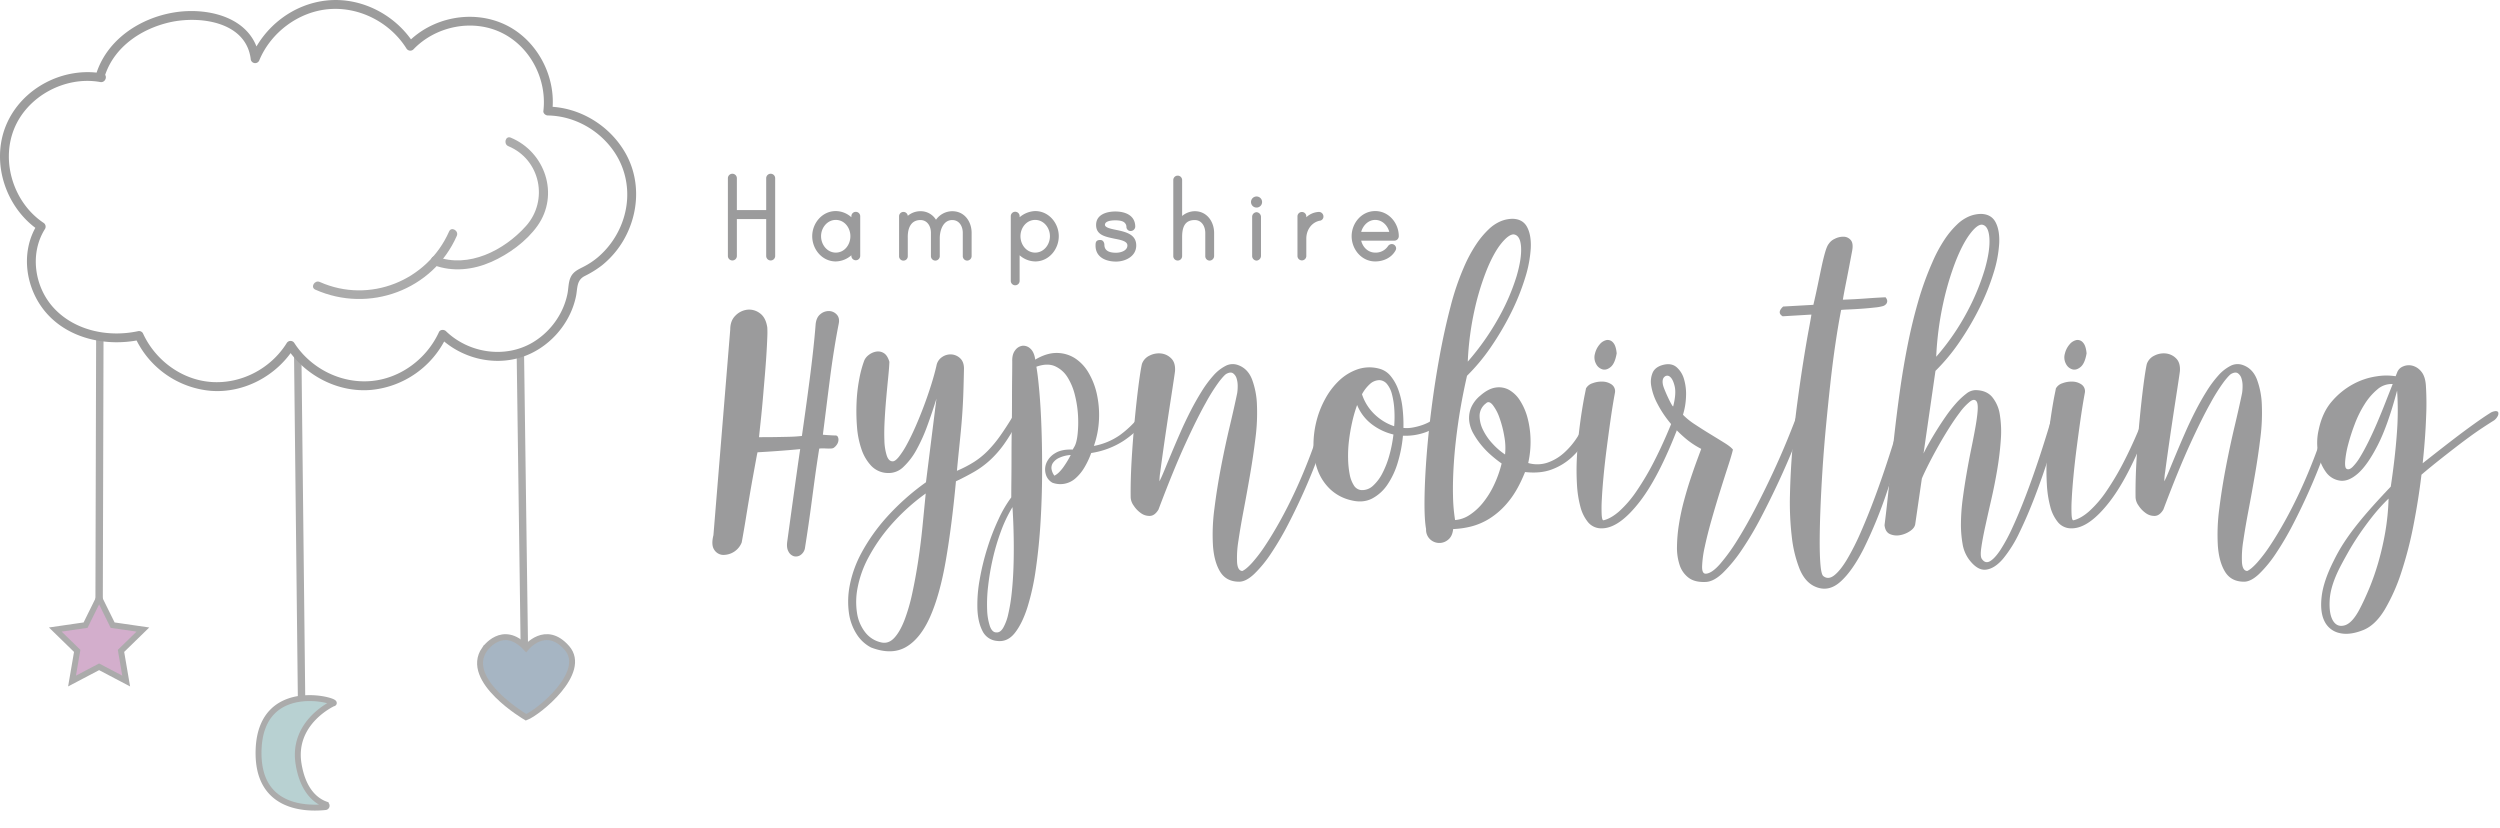 <svg id="Layer_1" data-name="Layer 1" xmlns="http://www.w3.org/2000/svg" viewBox="0 0 1689.851 559.924">
  <defs>
    <style>
      .cls-1, .cls-2 {
        fill: #d3aecc;
      }

      .cls-1, .cls-2, .cls-3, .cls-4 {
        stroke: #ababab;
        stroke-miterlimit: 10;
      }

      .cls-1 {
        stroke-width: 5px;
      }

      .cls-2, .cls-3, .cls-4 {
        stroke-width: 4px;
      }

      .cls-3 {
        fill: #b8d1d2;
      }

      .cls-4 {
        fill: #a6b5c3;
      }

      .cls-5 {
        fill: #9c9c9c;
      }

      .cls-6 {
        fill: #9b9b9c;
      }

      .cls-7 {
        fill: #ababab;
      }
    </style>
  </defs>
  <title>FINALLOGO</title>
  <g>
    <line class="cls-1" x1="201.257" y1="240.124" x2="203.97" y2="484.828"/>
    <polygon class="cls-2" points="66.987 404.025 76.135 422.561 96.591 425.534 81.789 439.962 85.283 460.336 66.987 450.717 48.69 460.336 52.185 439.962 37.383 425.534 57.839 422.561 66.987 404.025"/>
    <path class="cls-3" d="M438.4,654.392s-27.878,12.672-23.232,40.972c3.111,18.948,12.47,25.21,18.317,27.279a.916.916,0,0,1-.178,1.781c-13.043,1.376-46.534,1.06-45.172-38.776C389.828,636.229,445.162,653.547,438.4,654.392Z" transform="translate(-213.339 -178.897)"/>
    <line class="cls-1" x1="67.479" y1="228.891" x2="67.001" y2="405.295"/>
    <line class="cls-1" x1="351.716" y1="237.628" x2="354.428" y2="437.975"/>
    <path class="cls-4" d="M568.908,616.872s13.2-16.469,27.61,0-19.383,43.736-27.61,46.852c0,0-42.506-24.82-28.093-45.845C540.815,617.88,552.984,599.884,568.908,616.872Z" transform="translate(-213.339 -178.897)"/>
    <path class="cls-5" d="M284.542,229.188c6.5-18.906,24.511-30.847,43.362-35.177,20.03-4.6,51.595-.72,54.89,24.648a3.017,3.017,0,0,0,5.893.8c7.895-18.765,26.549-32.682,46.921-34.378,20.784-1.73,41.443,9.023,52.466,26.592a3.034,3.034,0,0,0,4.712.607c15.139-15.818,40.34-20.942,60.128-10.992,19.2,9.655,30.209,31.543,27.722,52.661-.192,1.63,1.531,2.978,3,3,17.967.274,35.092,9.944,45.067,24.857,10.04,15.01,11.227,33.848,4.036,50.323a57.036,57.036,0,0,1-15.067,20.487,50.84,50.84,0,0,1-9.72,6.5c-3.553,1.837-6.986,3.237-8.814,7.037-1.689,3.512-1.477,7.669-2.249,11.417a48.54,48.54,0,0,1-4.929,13.453A50.626,50.626,0,0,1,573.2,410.5c-18.647,10.906-43.085,7.079-58.433-7.758-1.271-1.229-3.882-1.2-4.712.607-8.265,18.037-25.932,31.355-45.9,33.107-20.416,1.791-40.757-8.545-51.836-25.663a3.037,3.037,0,0,0-5.181,0c-10.77,17.308-30.926,27.883-51.35,26.276-19.945-1.569-37.656-14.905-45.845-32.92a3.038,3.038,0,0,0-3.388-1.379c-19.926,4.264-42.611-.274-56.83-15.65-13.16-14.231-16.478-36.956-5.932-53.536a3.058,3.058,0,0,0-1.076-4.1c-19.869-13.314-28.8-40.688-19.992-63.07,8.873-22.541,34.771-36.337,58.416-32.057,3.775.683,5.395-5.1,1.6-5.786-26.5-4.8-54.859,9.857-65.277,34.964C206.981,288.8,217.227,319.6,239.7,334.66l-1.076-4.1c-11.782,18.521-8.178,43.5,5.928,59.757,15.473,17.831,41.28,23.021,63.609,18.243l-3.388-1.379a62.235,62.235,0,0,0,51.026,35.892c22.508,1.771,44.712-10.254,56.531-29.248h-5.181c12.175,18.811,34.478,30.573,57.017,28.635a62.9,62.9,0,0,0,51.078-36.078l-4.712.607c14.321,13.843,35.934,19.464,55.077,13.416,18.474-5.837,33.169-22.26,37.069-41.232,1.12-5.451.235-10.778,5.875-13.685a68.445,68.445,0,0,0,11.76-7.3,61.531,61.531,0,0,0,17.032-21.755c8.092-17.191,8.237-37.356-1.234-54.041-10.615-18.7-30.938-31.107-52.472-31.435l3,3c2.771-23.531-10.356-48.3-31.967-58.465-21.989-10.34-49.393-4.93-66.126,12.553l4.712.607c-12.36-19.7-35.742-31.906-59.085-29.427-22.755,2.416-42.456,17.7-51.268,38.647l5.893.8c-3.624-27.9-34.606-35.318-58.268-31.278-22.573,3.855-44.111,17.927-51.769,40.211-1.258,3.66,4.536,5.231,5.786,1.6Z" transform="translate(-213.339 -178.897)"/>
    <g>
      <path class="cls-6" d="M776.8,481.651a3.936,3.936,0,0,1-1.812.412,23.084,23.084,0,0,1-2.8,0q-1.482-.081-2.965-.082a9.928,9.928,0,0,0-2.142.165q-1.815,11.533-2.966,20.017t-2.142,15.98q-.989,7.5-2.06,14.91t-2.553,16.8a7.3,7.3,0,0,1-3.13,4.366,5.472,5.472,0,0,1-4.283.659,6.161,6.161,0,0,1-3.625-3.131q-1.483-2.556-.824-7,3.954-28.831,6.178-44.646t2.554-17.628q-6.919.66-14.745,1.235t-14.086.906q-.166.332-.989,4.86t-2.059,11.285q-1.236,6.757-2.554,14.58t-2.389,14.5q-1.074,6.672-2.719,15.733a13.323,13.323,0,0,1-12.933,8.4,7.431,7.431,0,0,1-5.684-3.542q-2.139-3.212-.494-9.8l11.368-139.047q0-5.931,3.542-9.391a13.356,13.356,0,0,1,7.99-3.954,11.976,11.976,0,0,1,8.484,2.389q4.035,2.884,5.025,9.638a63.73,63.73,0,0,1,0,6.59q-.166,4.781-.577,11.368t-1.071,14.415q-.661,7.827-1.318,15.486t-1.4,14.58q-.742,6.92-1.236,11.7,6.754,0,11.615-.083t8.237-.165q3.375-.081,5.519-.247t3.625-.33q.989-6.919,2.389-16.969t2.8-20.758q1.4-10.707,2.471-20.594t1.565-16.475q.329-5.1,3.13-7.414a8.814,8.814,0,0,1,5.931-2.224,7.2,7.2,0,0,1,5.271,2.389q2.139,2.309,1.318,6.261-1.483,7.414-3.048,17.134t-2.883,20.017q-1.321,10.3-2.554,20.182t-2.224,17.628q1.977.166,3.295.247t2.8.165c.989.057,1.813.083,2.471.083a1.62,1.62,0,0,1,1.483.824,4.127,4.127,0,0,1,.494,2.142,5.8,5.8,0,0,1-.824,2.8A8,8,0,0,1,776.8,481.651Z" transform="translate(-213.339 -178.897)"/>
      <path class="cls-6" d="M846.319,426.131a8.874,8.874,0,0,1,3.872-5.931,10.037,10.037,0,0,1,6.343-1.73,9.41,9.41,0,0,1,5.849,2.636q2.552,2.391,2.553,7-.166,7.58-.329,13.262t-.412,10.379q-.247,4.7-.577,9.144t-.824,9.638q-.494,5.189-1.153,11.532t-1.482,15.075a78.847,78.847,0,0,0,11.862-6.178,53.9,53.9,0,0,0,9.143-7.5A82.111,82.111,0,0,0,889.4,473.5q4.035-5.684,8.814-13.591a3.2,3.2,0,0,1,1.812-1.565,1.868,1.868,0,0,1,1.647.247,2.145,2.145,0,0,1,.741,1.647,5.621,5.621,0,0,1-.741,2.8,128.7,128.7,0,0,1-9.638,16.063,69.617,69.617,0,0,1-9.72,11.038,61.742,61.742,0,0,1-10.626,7.743q-5.6,3.212-12.191,6.343-2.8,30.148-6.837,53.461t-10.626,38.139q-6.591,14.827-16.31,20.429t-23.559.329a25.28,25.28,0,0,1-9.638-8.813,35.475,35.475,0,0,1-5.354-14.5,56.794,56.794,0,0,1,.577-18.863,77.1,77.1,0,0,1,7.908-21.829A124.826,124.826,0,0,1,812.3,528.934a161.663,161.663,0,0,1,26.937-24.053l7.084-56.509q-2.8,9.063-6.1,18.123a112.888,112.888,0,0,1-7.331,16.31,46.123,46.123,0,0,1-8.9,11.7,14.155,14.155,0,0,1-10.626,4.119,15.769,15.769,0,0,1-11.038-4.777,30.448,30.448,0,0,1-6.672-11.286,60.556,60.556,0,0,1-3.048-15.321,134.117,134.117,0,0,1-.248-16.887,107.643,107.643,0,0,1,1.9-15.815,72.643,72.643,0,0,1,3.295-12.027A9.393,9.393,0,0,1,800.6,418.8a11.2,11.2,0,0,1,4.942-2.224,7.266,7.266,0,0,1,5.189.988q2.471,1.483,3.789,5.931-.166,4.12-.824,10.626t-1.318,13.921q-.661,7.414-1.071,14.992t-.165,13.674a37.041,37.041,0,0,0,1.565,10.049q1.316,3.954,3.954,3.954,1.645.166,4.2-2.965a55.978,55.978,0,0,0,5.437-8.4q2.881-5.271,5.849-12.026t5.684-14q2.718-7.247,4.942-14.333T846.319,426.131Zm-37.4,186.988q4.942,1.151,8.814-2.965t6.919-11.944a123.64,123.64,0,0,0,5.354-18.452q2.3-10.626,4.036-22.158t2.883-23.229q1.151-11.7,2.142-21.911a140.138,140.138,0,0,0-23.806,21.664,117.23,117.23,0,0,0-14.992,21.747,71.6,71.6,0,0,0-7.249,20.346,49.142,49.142,0,0,0-.33,17.381,28.024,28.024,0,0,0,5.6,12.851A18.751,18.751,0,0,0,808.921,613.119Z" transform="translate(-213.339 -178.897)"/>
      <path class="cls-6" d="M897.555,423.166q-.166-4.777,1.977-7.5a7.326,7.326,0,0,1,4.86-3.048,6.791,6.791,0,0,1,5.272,1.812q2.552,2.143,3.377,7.084v.494q7.742-4.611,14.58-4.531a22.926,22.926,0,0,1,12.274,3.542,28.925,28.925,0,0,1,9.226,9.8,48.866,48.866,0,0,1,5.6,14.333,66.126,66.126,0,0,1,1.482,17.051,62.288,62.288,0,0,1-3.459,18.122,45.015,45.015,0,0,0,17.463-7.249,67.323,67.323,0,0,0,12.85-12.191,4.013,4.013,0,0,1,1.812-1.483,3.621,3.621,0,0,1,2.06-.329,1.757,1.757,0,0,1,1.318.988,3.5,3.5,0,0,1-.083,2.471,63.594,63.594,0,0,1-15.486,14.416,55.537,55.537,0,0,1-21.747,8.155,55.9,55.9,0,0,1-4.613,9.8,29.9,29.9,0,0,1-5.849,7.167,15.377,15.377,0,0,1-15.733,3.13,9.35,9.35,0,0,1-4.53-5.849,11.488,11.488,0,0,1,.494-7.661,14.179,14.179,0,0,1,5.931-6.507q4.363-2.719,11.779-2.389l1.153-1.977q1.482-2.471,2.142-8.155a77.292,77.292,0,0,0,.33-12.521,73.731,73.731,0,0,0-2.06-13.921,40.829,40.829,0,0,0-5.025-12.273,19.2,19.2,0,0,0-8.484-7.5q-5.189-2.3-12.6.33.989,5.437,1.977,16.475t1.482,25.371q.494,14.333.412,30.808t-1.071,32.7q-.989,16.225-3.13,31.137a162.9,162.9,0,0,1-5.684,26.03q-3.545,11.121-8.567,17.463t-12.109,5.354a12.005,12.005,0,0,1-9.8-6.837Q874.327,599.278,874,590.3a95,95,0,0,1,1.565-19.77,166.72,166.72,0,0,1,5.189-21.252,153.811,153.811,0,0,1,7.578-19.522,82.27,82.27,0,0,1,8.567-14.663q0-4.775.083-12.355t.083-16.475q0-8.9.165-18.369t.165-18.04q0-8.564.082-15.651T897.555,423.166Zm.165,98.519a92.713,92.713,0,0,0-7.825,16.393,147.986,147.986,0,0,0-5.519,18.616,166.506,166.506,0,0,0-3.13,18.452,102.575,102.575,0,0,0-.659,15.9,38.808,38.808,0,0,0,1.895,11.2q1.567,4.282,4.53,4.119,2.471.161,4.448-3.131a33.078,33.078,0,0,0,3.377-9.144,117.07,117.07,0,0,0,2.307-13.921q.9-8.074,1.235-17.545t.165-19.935Q898.378,532.226,897.72,521.685Zm39.375-35.256a22.1,22.1,0,0,0-8.073,2.06,9.965,9.965,0,0,0-4.119,3.542,5.931,5.931,0,0,0-.741,4.2,9.957,9.957,0,0,0,1.895,4.2,12.485,12.485,0,0,0,3.212-2.389,27.4,27.4,0,0,0,2.965-3.542q1.4-1.977,2.636-4.036T937.095,486.429Z" transform="translate(-213.339 -178.897)"/>
      <path class="cls-6" d="M1050.109,425.637q6.587,2.309,9.473,9.555a54.327,54.327,0,0,1,3.378,17.381,132.408,132.408,0,0,1-.989,22.323q-1.482,12.194-3.624,24.63t-4.366,24.136q-2.224,11.7-3.542,20.758a70.31,70.31,0,0,0-.906,14.662q.41,5.6,3.542,5.767,2.634-1.154,6.673-5.6a100.586,100.586,0,0,0,8.813-11.614q4.777-7.167,10.05-16.64t10.462-20.676q5.188-11.2,9.967-23.806t8.731-25.783a3.4,3.4,0,0,1,1.4-1.9,5.143,5.143,0,0,1,2.142-.906,2.121,2.121,0,0,1,1.813.494q.741.66.247,2.307-3.3,11.039-7.825,23.559t-9.968,24.877q-5.436,12.356-11.367,23.806a201.809,201.809,0,0,1-11.779,20.1,82.446,82.446,0,0,1-11.368,13.839q-5.521,5.19-10.132,5.189-8.733,0-12.85-6.755t-4.86-17.793a131.282,131.282,0,0,1,.988-24.877q1.73-13.838,4.448-28.006t5.849-27.348q3.127-13.178,5.107-22.735a29.69,29.69,0,0,0,.329-4.778,16.641,16.641,0,0,0-.741-5.107,6.482,6.482,0,0,0-2.389-3.459q-1.649-1.151-4.448.329-1.321.661-4.777,5.025a123.527,123.527,0,0,0-9.309,14.745q-5.851,10.379-13.839,27.842T996.4,523.332q-2.471,4.116-5.684,4.284a9.7,9.7,0,0,1-6.1-1.812,18.329,18.329,0,0,1-4.942-5.107,10.392,10.392,0,0,1-2.059-5.437q-.163-11.7.659-25.618t2.06-26.854q1.236-12.932,2.553-23.147t2.307-14.663a9.786,9.786,0,0,1,5.107-5.684,13.843,13.843,0,0,1,7.743-1.483,11.4,11.4,0,0,1,6.92,3.295q2.965,2.884,2.636,8.484,0,.333-.824,5.849t-2.059,13.509q-1.236,7.993-2.637,17.381t-2.553,17.546q-1.154,8.155-1.895,13.921a39.162,39.162,0,0,0-.577,6.425q1.317-2.471,3.377-7.5t4.778-11.532q2.717-6.506,5.931-13.839t6.837-14.416q3.623-7.081,7.578-13.427a75.491,75.491,0,0,1,7.99-10.791,28.044,28.044,0,0,1,8.237-6.507A10.3,10.3,0,0,1,1050.109,425.637Z" transform="translate(-213.339 -178.897)"/>
      <path class="cls-6" d="M1126.715,517.072a30.525,30.525,0,0,1-14.333-7.579,34.194,34.194,0,0,1-8.32-12.685,47.145,47.145,0,0,1-2.883-15.733,65.945,65.945,0,0,1,1.813-16.722A63.581,63.581,0,0,1,1109,448.7a49.763,49.763,0,0,1,9.556-12.6A34.386,34.386,0,0,1,1131,428.52a25.073,25.073,0,0,1,14.663-.412,14.53,14.53,0,0,1,7.578,4.86,31.2,31.2,0,0,1,5.189,9.144,52.353,52.353,0,0,1,2.883,12.191,96.074,96.074,0,0,1,.659,13.839,21.617,21.617,0,0,0,6.178-.247,41.066,41.066,0,0,0,6.673-1.73,31.106,31.106,0,0,0,6.1-2.883,17.435,17.435,0,0,0,4.612-4.036,5.624,5.624,0,0,1,2.06-1.812,2.174,2.174,0,0,1,1.813-.165,2.089,2.089,0,0,1,1.07,1.4,4.758,4.758,0,0,1-.164,2.718q-6.264,7.252-13.675,9.8a40.228,40.228,0,0,1-14.991,2.224,89.758,89.758,0,0,1-3.46,17.957,53.886,53.886,0,0,1-7,15.074,28.549,28.549,0,0,1-10.462,9.474Q1134.621,519.046,1126.715,517.072Zm6.59-6.92a10.608,10.608,0,0,0,8.072-2.883,29.684,29.684,0,0,0,6.426-8.567,62.07,62.07,0,0,0,4.7-12.191,92.137,92.137,0,0,0,2.718-13.921,38.911,38.911,0,0,1-14.415-6.755,30.884,30.884,0,0,1-10.132-13.18,94.578,94.578,0,0,0-3.378,11.7,124.094,124.094,0,0,0-2.142,12.521,83.635,83.635,0,0,0-.576,12.191,62.391,62.391,0,0,0,1.07,10.461,20.849,20.849,0,0,0,2.8,7.414A6.56,6.56,0,0,0,1133.3,510.152Zm22.405-43.164a76.071,76.071,0,0,0,.083-11.7,53.6,53.6,0,0,0-1.565-9.885,17.714,17.714,0,0,0-3.295-6.837,7.016,7.016,0,0,0-5.107-2.718,9.663,9.663,0,0,0-6.425,2.554,25.407,25.407,0,0,0-5.437,7,32.852,32.852,0,0,0,8.731,13.756A34.807,34.807,0,0,0,1155.71,466.989Z" transform="translate(-213.339 -178.897)"/>
      <path class="cls-6" d="M1195.577,536.512q-.494,4.942-3.459,7.249a9.083,9.083,0,0,1-12.191-.412,8.76,8.76,0,0,1-2.636-6.837q-1.151-6.262-1.071-18.7t1.235-28.419q1.156-15.979,3.46-34.1t5.52-35.667q3.212-17.546,7.331-33.279a174.035,174.035,0,0,1,9.061-26.771,96.51,96.51,0,0,1,8.4-15.651,59.276,59.276,0,0,1,8.484-10.132,26.686,26.686,0,0,1,8.237-5.437,21.589,21.589,0,0,1,7.826-1.565q6.918.166,9.8,5.6t2.472,14.333a82.943,82.943,0,0,1-3.872,20.182,154.335,154.335,0,0,1-9.226,22.982,192.232,192.232,0,0,1-13.427,22.982,130.942,130.942,0,0,1-16.558,20.017q-3.791,16.641-5.931,31.466t-2.965,27.348q-.826,12.522-.577,22.324a114.122,114.122,0,0,0,1.4,16.392,20.517,20.517,0,0,0,9.72-3.377,38.73,38.73,0,0,0,8.979-8.155,59.177,59.177,0,0,0,7.5-11.943,76.813,76.813,0,0,0,5.271-14.746,85.888,85.888,0,0,1-6.919-5.437,57.014,57.014,0,0,1-6.755-6.919,53,53,0,0,1-5.437-7.908,22.351,22.351,0,0,1-2.8-8.484,18.509,18.509,0,0,1,1.153-8.732,21.6,21.6,0,0,1,6.425-8.484q5.271-4.61,10.215-5.354a14.14,14.14,0,0,1,9.143,1.565,21.143,21.143,0,0,1,7.414,7.249,41.005,41.005,0,0,1,5.024,11.532,61.957,61.957,0,0,1,2.06,14.5,65.421,65.421,0,0,1-1.565,16.146,21.914,21.914,0,0,0,12.769-.165,32.132,32.132,0,0,0,11.12-6.425,51.091,51.091,0,0,0,9.226-10.791,91.8,91.8,0,0,0,7.085-13.1,6.341,6.341,0,0,1,2.471-2.8,2.841,2.841,0,0,1,2.225-.329,2.085,2.085,0,0,1,1.235,1.565,5.289,5.289,0,0,1-.165,2.883q-3.132,6.757-7.084,13.509a50.815,50.815,0,0,1-9.638,11.944,40.914,40.914,0,0,1-13.345,8.073q-7.661,2.884-18.04,1.73-4.942,12.355-11.12,19.852a52.305,52.305,0,0,1-12.768,11.532,44.169,44.169,0,0,1-12.933,5.519A59.974,59.974,0,0,1,1195.577,536.512Zm9.886-113.181a172.292,172.292,0,0,0,21.334-30.478,143.414,143.414,0,0,0,11.7-27.348q3.541-12.19,2.966-19.935t-5.025-8.237q-3.3,0-8.237,6.013t-9.638,17.3a174.87,174.87,0,0,0-8.4,27.183A201.483,201.483,0,0,0,1205.463,423.331Zm12.355,28.172a10.555,10.555,0,0,0-4.365,8.237,21.324,21.324,0,0,0,2.306,9.72,38.448,38.448,0,0,0,6.508,9.391,45.4,45.4,0,0,0,8.4,7.249,42.216,42.216,0,0,0-.494-12.109,71.991,71.991,0,0,0-3.213-12.521,30.463,30.463,0,0,0-4.613-8.814Q1219.792,449.528,1217.818,451.5Z" transform="translate(-213.339 -178.897)"/>
      <path class="cls-6" d="M1304.968,444.253q-1.649,8.9-3.048,18.781t-2.636,19.522q-1.236,9.638-2.06,18.453t-1.153,15.485a96.379,96.379,0,0,0-.082,10.462q.246,3.788,1.235,3.624,4.942-1.154,10.544-6.013a74.575,74.575,0,0,0,11.7-13.592,183.769,183.769,0,0,0,12.6-21.5q6.507-12.765,13.263-29.9,1.15-2.966,2.307-3.542a1.445,1.445,0,0,1,1.895.247,4.274,4.274,0,0,1,.906,2.471,5.26,5.26,0,0,1-.659,3.13q-14.005,37.895-28.007,56.014t-25.7,18.122a11.54,11.54,0,0,1-9.226-4.036,27.205,27.205,0,0,1-5.272-10.626,73.184,73.184,0,0,1-2.306-15.074,166.864,166.864,0,0,1-.083-17.381q.413-8.9,1.4-17.381t2.06-15.157q1.069-6.672,1.895-10.708t.824-4.2a7.677,7.677,0,0,1,4.53-3.542,17.353,17.353,0,0,1,6.837-1.071,11.087,11.087,0,0,1,6.014,1.977A5.558,5.558,0,0,1,1304.968,444.253Zm1.153-26.524q-1.154,6.757-3.954,9.143t-5.519,1.73a7.063,7.063,0,0,1-4.448-3.707,9.2,9.2,0,0,1-.742-7,14.75,14.75,0,0,1,3.213-6.26,8.241,8.241,0,0,1,4.613-2.883,4.733,4.733,0,0,1,4.365,1.647Q1305.627,412.46,1306.121,417.729Z" transform="translate(-213.339 -178.897)"/>
      <path class="cls-6" d="M1429.021,456.774a2.227,2.227,0,0,1,1.4-.741,9.844,9.844,0,0,1,2.225-.247,3.354,3.354,0,0,1,1.895.494c.494.33.576.88.247,1.647q-3.46,9.39-8.319,21.5t-10.709,24.712q-5.849,12.6-12.191,24.712a219.839,219.839,0,0,1-12.851,21.664,98.687,98.687,0,0,1-12.768,15.568q-6.262,6.012-11.7,6.179-7.251.328-11.449-2.8a17.565,17.565,0,0,1-6.1-8.567,36.871,36.871,0,0,1-1.812-12.6,103.729,103.729,0,0,1,1.317-14.992,153.451,153.451,0,0,1,3.378-15.816q2.139-7.988,4.448-14.909t4.283-12.274q1.978-5.352,2.966-7.99a56,56,0,0,1-11.7-7.99,80.346,80.346,0,0,1-10.379-10.873,71.954,71.954,0,0,1-7.743-12.027,38.994,38.994,0,0,1-3.954-11.532,15.79,15.79,0,0,1,.988-9.226q1.815-3.869,7.249-5.19t8.9,1.647a16.826,16.826,0,0,1,5.024,8.155,35.727,35.727,0,0,1,1.318,11.7,46.71,46.71,0,0,1-2.06,12.274,46.3,46.3,0,0,0,8.072,6.507q5.1,3.379,10.38,6.59t9.638,5.931q4.362,2.718,5.684,4.531-.826,3.625-3.295,11.2t-5.437,17.051q-2.966,9.472-5.767,19.357t-4.53,18.04a72.554,72.554,0,0,0-1.812,13.345q-.085,5.19,2.719,4.86,3.954-.333,9.391-6.508a124.2,124.2,0,0,0,11.449-15.733q6.013-9.557,12.274-21.582t11.861-24.053q5.6-12.024,10.132-23.147T1429.021,456.774Zm-84.68-3.295q2.139-8.564.988-13.427t-3.13-6.425a2.686,2.686,0,0,0-3.789,0q-1.811,1.567-.988,5.519a24.433,24.433,0,0,0,1.152,3.295q.989,2.471,2.225,5.107t2.307,4.531Q1344.175,453.975,1344.341,453.479Z" transform="translate(-213.339 -178.897)"/>
      <path class="cls-6" d="M1418.312,392.688q-4.116-2.471.329-6.59l20.429-1.153q1.482-6.259,2.883-13.015t2.637-12.6q1.235-5.845,2.471-10.049t2.389-5.519a9.467,9.467,0,0,1,4.119-3.46,12.386,12.386,0,0,1,5.931-1.4,6.349,6.349,0,0,1,4.86,2.307q1.891,2.224.906,7.331-1.154,6.1-1.978,10.462t-1.564,8.072q-.741,3.707-1.4,7.084T1459,381.485q8.73-.328,15.321-.824t13.51-.824a5.1,5.1,0,0,1,.741,1.071,3.2,3.2,0,0,1,.412,1.565,3.237,3.237,0,0,1-.577,1.73,4.538,4.538,0,0,1-2.224,1.565,29.445,29.445,0,0,1-5.6.989q-4.286.494-8.979.824t-8.731.494q-4.04.166-5.025.33-1.976,10.051-3.871,22.9t-3.46,27.1q-1.567,14.251-2.966,29.078t-2.307,28.913q-.907,14.087-1.4,26.689t-.5,22.323q0,9.719.577,15.816t1.895,7.084q3.293,2.632,7.331-.494t8.567-10.627a164.929,164.929,0,0,0,9.391-18.533q4.857-11.041,9.72-24.136t9.556-27.678q4.695-14.58,9.144-28.913.987-3.294,2.224-4.119a1.536,1.536,0,0,1,2.142.082,5.349,5.349,0,0,1,1.235,2.966,10.924,10.924,0,0,1-.329,4.53q-8.24,27.516-16.062,50.248a304.162,304.162,0,0,1-15.651,38.14q-7.827,15.4-15.9,22.488t-16.969,3.13q-6.757-2.966-10.461-11.944a84.2,84.2,0,0,1-5.272-21.747,198.17,198.17,0,0,1-1.235-28.171q.333-15.4,1.647-31.385t3.377-31.3q2.058-15.322,4.036-27.76t3.543-20.84q1.563-8.4,1.895-10.709Z" transform="translate(-213.339 -178.897)"/>
      <path class="cls-6" d="M1487.175,533.876q1.648-13.017,3.13-27.842t3.213-30.561q1.729-15.731,3.953-31.714t5.272-31.384q3.047-15.4,7.166-29.655a203.912,203.912,0,0,1,9.556-26.442,96.51,96.51,0,0,1,8.4-15.651,59.276,59.276,0,0,1,8.484-10.132,26.686,26.686,0,0,1,8.237-5.437,21.588,21.588,0,0,1,7.825-1.565q6.92.166,9.8,5.6t2.471,14.333a82.942,82.942,0,0,1-3.871,20.182,154.546,154.546,0,0,1-9.226,22.982,192.363,192.363,0,0,1-13.427,22.982,130.971,130.971,0,0,1-16.558,20.017l-8.072,55.85q1.15-2.471,3.459-6.59t5.272-8.9q2.965-4.776,6.343-9.638a90.927,90.927,0,0,1,6.919-8.814,48.143,48.143,0,0,1,6.837-6.425,10.43,10.43,0,0,1,6.1-2.471q7.414,0,11.368,4.531a24.3,24.3,0,0,1,5.271,12.026,71.57,71.57,0,0,1,.659,17.134q-.661,9.638-2.389,19.935t-4.036,20.347q-2.31,10.046-4.119,18.369t-2.636,14.168q-.826,5.846.329,7.5,2.306,3.46,5.52,1.647t7.084-7.661a117.515,117.515,0,0,0,8.237-15.321q4.364-9.476,8.9-21.335t9.144-25.783q4.61-13.92,8.9-28.583a8.017,8.017,0,0,1,2.142-3.872,3.748,3.748,0,0,1,2.636-1.318q1.151.085,1.565,1.977t-.741,5.849q-3.627,11.533-7.99,25.207t-9.391,26.854q-5.027,13.178-10.462,24.383a84.83,84.83,0,0,1-11.12,17.875q-5.684,6.672-11.532,7.413t-11.615-7a24.2,24.2,0,0,1-4.283-10.544,76.178,76.178,0,0,1-1.071-14.25,133.149,133.149,0,0,1,1.236-16.393q1.15-8.565,2.636-17.134t3.13-16.557q1.645-7.989,2.8-14.5t1.482-11.038q.328-4.529-.658-6.178-1.484-2.3-4.531,0a38.821,38.821,0,0,0-6.919,7.414q-3.873,5.109-8.072,11.862t-7.826,13.345q-3.625,6.591-6.26,11.944t-3.46,7.5l-4.448,30.644q-.333,2.632-3.46,4.777a17.408,17.408,0,0,1-6.837,2.8,11.5,11.5,0,0,1-6.837-.741Q1487.671,538.488,1487.175,533.876Zm34.926-113.84a160.79,160.79,0,0,0,21.253-30.973,155.288,155.288,0,0,0,11.7-28.5q3.623-12.85,2.966-21.088t-5.107-8.731q-3.3,0-8.154,6.507t-9.556,18.37a192.831,192.831,0,0,0-8.4,28.336A213.723,213.723,0,0,0,1522.1,420.036Z" transform="translate(-213.339 -178.897)"/>
      <path class="cls-6" d="M1622.595,444.253q-1.649,8.9-3.048,18.781t-2.636,19.522q-1.236,9.638-2.06,18.453T1613.7,516.5a96.379,96.379,0,0,0-.082,10.462q.246,3.788,1.235,3.624,4.942-1.154,10.544-6.013a74.575,74.575,0,0,0,11.7-13.592,183.769,183.769,0,0,0,12.6-21.5q6.507-12.765,13.263-29.9,1.15-2.966,2.307-3.542a1.445,1.445,0,0,1,1.895.247,4.274,4.274,0,0,1,.906,2.471,5.26,5.26,0,0,1-.659,3.13Q1653.4,499.776,1639.4,517.9t-25.7,18.122a11.54,11.54,0,0,1-9.226-4.036,27.205,27.205,0,0,1-5.272-10.626,73.184,73.184,0,0,1-2.306-15.074,166.864,166.864,0,0,1-.083-17.381q.413-8.9,1.4-17.381t2.06-15.157q1.069-6.672,1.895-10.708t.824-4.2a7.677,7.677,0,0,1,4.53-3.542,17.353,17.353,0,0,1,6.837-1.071,11.087,11.087,0,0,1,6.014,1.977A5.558,5.558,0,0,1,1622.595,444.253Zm1.153-26.524q-1.154,6.757-3.954,9.143t-5.519,1.73a7.063,7.063,0,0,1-4.448-3.707,9.2,9.2,0,0,1-.742-7,14.75,14.75,0,0,1,3.213-6.26,8.241,8.241,0,0,1,4.613-2.883,4.733,4.733,0,0,1,4.365,1.647Q1623.254,412.46,1623.748,417.729Z" transform="translate(-213.339 -178.897)"/>
      <path class="cls-6" d="M1729.35,425.637q6.587,2.309,9.473,9.555a54.327,54.327,0,0,1,3.378,17.381,132.408,132.408,0,0,1-.989,22.323q-1.482,12.194-3.624,24.63t-4.366,24.136q-2.224,11.7-3.542,20.758a70.31,70.31,0,0,0-.906,14.662q.41,5.6,3.542,5.767,2.634-1.154,6.673-5.6a100.585,100.585,0,0,0,8.813-11.614q4.777-7.167,10.05-16.64t10.462-20.676q5.188-11.2,9.967-23.806t8.731-25.783a3.4,3.4,0,0,1,1.4-1.9,5.143,5.143,0,0,1,2.142-.906,2.121,2.121,0,0,1,1.813.494q.741.66.247,2.307-3.3,11.039-7.825,23.559t-9.968,24.877q-5.436,12.356-11.367,23.806a201.809,201.809,0,0,1-11.779,20.1,82.447,82.447,0,0,1-11.368,13.839q-5.521,5.19-10.132,5.189-8.733,0-12.85-6.755t-4.86-17.793a131.282,131.282,0,0,1,.988-24.877q1.73-13.838,4.448-28.006t5.849-27.348q3.127-13.178,5.107-22.735a29.69,29.69,0,0,0,.329-4.778,16.641,16.641,0,0,0-.741-5.107,6.482,6.482,0,0,0-2.389-3.459q-1.649-1.151-4.448.329-1.321.661-4.777,5.025a123.527,123.527,0,0,0-9.309,14.745q-5.851,10.379-13.839,27.842t-18.04,44.152q-2.471,4.116-5.684,4.284a9.7,9.7,0,0,1-6.1-1.812,18.336,18.336,0,0,1-4.942-5.107,10.393,10.393,0,0,1-2.06-5.437q-.161-11.7.659-25.618t2.06-26.854q1.235-12.932,2.554-23.147t2.307-14.663a9.783,9.783,0,0,1,5.106-5.684,13.846,13.846,0,0,1,7.743-1.483,11.4,11.4,0,0,1,6.92,3.295q2.965,2.884,2.636,8.484,0,.333-.824,5.849t-2.059,13.509q-1.236,7.993-2.637,17.381t-2.553,17.546q-1.156,8.155-1.9,13.921a39.191,39.191,0,0,0-.576,6.425q1.317-2.471,3.377-7.5t4.778-11.532q2.717-6.506,5.931-13.839t6.837-14.416q3.623-7.081,7.578-13.427a75.491,75.491,0,0,1,7.99-10.791,28.044,28.044,0,0,1,8.237-6.507A10.3,10.3,0,0,1,1729.35,425.637Z" transform="translate(-213.339 -178.897)"/>
      <path class="cls-6" d="M1833.633,430.744a6.95,6.95,0,0,1,3.954-4.119,9.762,9.762,0,0,1,6.26-.577,11.293,11.293,0,0,1,6.014,3.872q2.717,3.132,3.212,9.226a193.107,193.107,0,0,1,.165,21.747q-.494,14-2.307,31.137,3.127-2.471,8.9-7t12.438-9.638q6.672-5.1,13.1-9.72t10.873-7.414a8.448,8.448,0,0,1,3.954-1.483c.988,0,1.591.3,1.813.906a3.291,3.291,0,0,1-.33,2.389,8.457,8.457,0,0,1-2.471,2.965q-3.46,2.143-7.826,5.025t-8.979,6.26q-4.614,3.379-9.308,7t-8.979,7q-4.285,3.378-7.907,6.343t-6.1,5.107q-1.978,16.642-5.354,33.938a260.605,260.605,0,0,1-8.237,31.962,125.8,125.8,0,0,1-11.2,25.206q-6.344,10.541-14.415,13.839-9.391,3.788-16.311,2.059a14.692,14.692,0,0,1-10.049-7.99q-3.127-6.262-1.895-16.722t8.154-24.135a113.076,113.076,0,0,1,7-12.356q3.869-5.931,8.731-12.026t10.544-12.438q5.684-6.344,12.273-13.263,2.966-19.769,4.119-35.915a198.064,198.064,0,0,0,.165-29q-6.264,23.561-13.1,36.9t-13.263,19.028q-6.425,5.684-12.108,4.942a13.979,13.979,0,0,1-9.473-5.6,29.819,29.819,0,0,1-5.354-12.6,38.343,38.343,0,0,1,.247-15.98q2.471-12.023,9.061-19.522a50.7,50.7,0,0,1,14.416-11.615,47.37,47.37,0,0,1,15.65-5.189,40.8,40.8,0,0,1,12.933-.083Zm-38.551,131.469q-6.426,12.519-7,22.076t2.224,14.168q2.8,4.61,7.908,3.13t10.05-10.873q3.127-5.931,6.507-14A166.81,166.81,0,0,0,1820.947,559a191.618,191.618,0,0,0,4.7-20.511,157.79,157.79,0,0,0,2.224-22.57,123.133,123.133,0,0,0-10.873,12.026q-4.942,6.259-9.062,12.356t-7.331,11.779Q1797.388,557.765,1795.082,562.213Zm4.448-66.394q1.644.989,4.036-1.318a34.55,34.55,0,0,0,5.106-6.754q2.719-4.449,5.685-10.461t5.849-12.768q2.88-6.754,5.519-13.509t4.942-12.521a14.534,14.534,0,0,0-10.379,3.625,42.345,42.345,0,0,0-8.649,10.05,73.58,73.58,0,0,0-6.672,13.509,131.807,131.807,0,0,0-4.448,13.838,63.737,63.737,0,0,0-1.978,11.038Q1798.21,495.162,1799.53,495.819Z" transform="translate(-213.339 -178.897)"/>
    </g>
    <g>
      <path class="cls-6" d="M705.347,351.918V299.373a3.035,3.035,0,1,1,6.07,0V320.9H731.24V299.373a3.035,3.035,0,1,1,6.07,0v52.546a3.035,3.035,0,1,1-6.07,0V326.974H711.417v24.945a3.035,3.035,0,1,1-6.07,0Z" transform="translate(-213.339 -178.897)"/>
      <path class="cls-6" d="M794.792,325.076v26.748a2.988,2.988,0,1,1-5.976,0v-.379a16.473,16.473,0,0,1-10.528,4.173c-9.295,0-15.935-8.252-15.935-17.073,0-8.726,6.64-16.978,15.935-16.978a15.981,15.981,0,0,1,10.528,4.173v-.664a2.988,2.988,0,1,1,5.976,0Zm-6.64,13.469c0-5.691-3.983-11-9.864-11-5.786,0-9.959,5.312-9.959,11,0,5.786,4.173,11.1,9.959,11.1C784.168,349.642,788.152,344.331,788.152,338.545Z" transform="translate(-213.339 -178.897)"/>
      <path class="cls-6" d="M870.1,336.269v15.745a3.1,3.1,0,0,1-2.94,3.035,3,3,0,0,1-3.035-3.035V336.269c0-4.363-2.371-8.631-7.114-8.631-6.165,0-8.441,6.924-8.441,12.236v12.141a3.039,3.039,0,0,1-2.94,3.035,3,3,0,0,1-3.035-3.035V336.269c0-4.363-2.371-8.631-7.113-8.631-6.166,0-8.727,5.122-8.537,12.046v12.331a2.942,2.942,0,1,1-5.88,0V325.171a2.948,2.948,0,0,1,5.88-.379,13.136,13.136,0,0,1,8.537-3.13,12.1,12.1,0,0,1,10.528,5.786,13.527,13.527,0,0,1,11-5.786C865.361,321.662,870.1,328.775,870.1,336.269Z" transform="translate(-213.339 -178.897)"/>
      <path class="cls-6" d="M929.008,338.545c0,8.821-6.639,17.073-15.935,17.073a16.273,16.273,0,0,1-10.528-4.173V368.8a2.988,2.988,0,0,1-5.975,0V325.076a2.988,2.988,0,1,1,5.975,0v.664a17,17,0,0,1,10.528-4.173C922.369,321.567,929.008,329.819,929.008,338.545Zm-5.976,0c0-5.691-4.173-11-9.959-11-5.88,0-9.959,5.312-9.959,11,0,5.786,4.079,11.1,9.959,11.1C918.859,349.642,923.033,344.331,923.033,338.545Z" transform="translate(-213.339 -178.897)"/>
      <path class="cls-6" d="M967.709,334.277c6.45,1.328,13.658,2.94,13.658,10.528,0,7.493-7.493,10.908-13.658,10.908-6.639,0-13.848-2.75-13.848-10.812,0-2.087.189-3.794,3.225-3.794,2.087,0,2.751,2.086,2.751,3.225,0,4.363,3.794,5.407,7.872,5.407,3.32,0,7.683-1.423,7.683-4.933,0-2.845-4.173-3.7-8.631-4.553-6.165-1.328-12.52-2.371-12.52-9.295,0-7.3,7.588-9.105,12.994-9.105,6.355,0,13.469,2.371,13.469,10.338a3.1,3.1,0,0,1-3.13,2.846,2.791,2.791,0,0,1-2.845-2.846,3.664,3.664,0,0,0-1.043-2.561c-1.233-1.518-4.268-1.8-6.45-1.8-2.466,0-7.019.379-7.019,3.035C960.216,332.664,963.915,333.518,967.709,334.277Z" transform="translate(-213.339 -178.897)"/>
      <path class="cls-6" d="M1034.01,336.363v15.65a3.12,3.12,0,0,1-3.035,3.035,2.977,2.977,0,0,1-2.94-3.035v-15.65c0-4.363-2.371-8.726-7.113-8.726-6.355,0-8.536,4.268-8.536,11.477v12.9a2.988,2.988,0,1,1-5.976,0V300.605a2.988,2.988,0,0,1,5.976,0v24.281a13.543,13.543,0,0,1,8.536-3.225C1029.268,321.662,1034.01,328.87,1034.01,336.363Z" transform="translate(-213.339 -178.897)"/>
      <path class="cls-6" d="M1062.752,319.2a3.747,3.747,0,1,1,0-7.493,3.747,3.747,0,0,1,0,7.493Zm2.94,6.165v26.653a3.254,3.254,0,0,1-2.94,3.035,3.12,3.12,0,0,1-3.035-3.035V325.361a3.12,3.12,0,0,1,3.035-3.035A3.254,3.254,0,0,1,1065.692,325.361Z" transform="translate(-213.339 -178.897)"/>
      <path class="cls-6" d="M1107.9,325.076a2.808,2.808,0,0,1-2.655,3.035c-5.5,1.233-8.916,6.355-8.916,12.046v11.761a2.988,2.988,0,1,1-5.976,0V325.171a2.988,2.988,0,1,1,5.976,0v.569a13.322,13.322,0,0,1,8.536-3.6A3.094,3.094,0,0,1,1107.9,325.076Z" transform="translate(-213.339 -178.897)"/>
      <path class="cls-6" d="M1158.837,338.545a3.056,3.056,0,0,1-3.035,3.035h-22.384c1.138,4.553,4.742,8.062,9.484,8.062a9.928,9.928,0,0,0,8.631-4.363,3.225,3.225,0,0,1,2.467-1.423,2.977,2.977,0,0,1,3.035,2.94,3.189,3.189,0,0,1-.475,1.518c-2.75,4.932-8.252,7.3-13.658,7.3-9.295,0-15.935-8.252-15.935-17.073,0-8.726,6.64-16.978,15.935-16.978S1158.837,329.819,1158.837,338.545Zm-6.449-2.94c-1.139-4.363-4.743-8.062-9.485-8.062-4.647,0-8.252,3.7-9.484,8.062Z" transform="translate(-213.339 -178.897)"/>
    </g>
    <path class="cls-7" d="M426.467,374.674c36.333,16.183,79.475.31,95.626-36.305,1.544-3.5-3.624-6.557-5.181-3.028-14.722,33.374-53.806,49.124-87.417,34.153-3.5-1.557-6.553,3.611-3.028,5.181Z" transform="translate(-213.339 -178.897)"/>
    <path class="cls-7" d="M506.631,358.126c12.74,4.752,26.548,3.206,38.822-2.21,11.683-5.155,23.7-13.861,31.159-24.333,15.038-21.1,5.221-49.988-18.039-59.653-3.562-1.48-5.115,4.323-1.6,5.786,21.625,8.985,27.356,36.685,11.889,53.967-14.658,16.377-38.751,28.823-60.641,20.658-3.622-1.351-5.186,4.446-1.6,5.786Z" transform="translate(-213.339 -178.897)"/>
  </g>
</svg>
